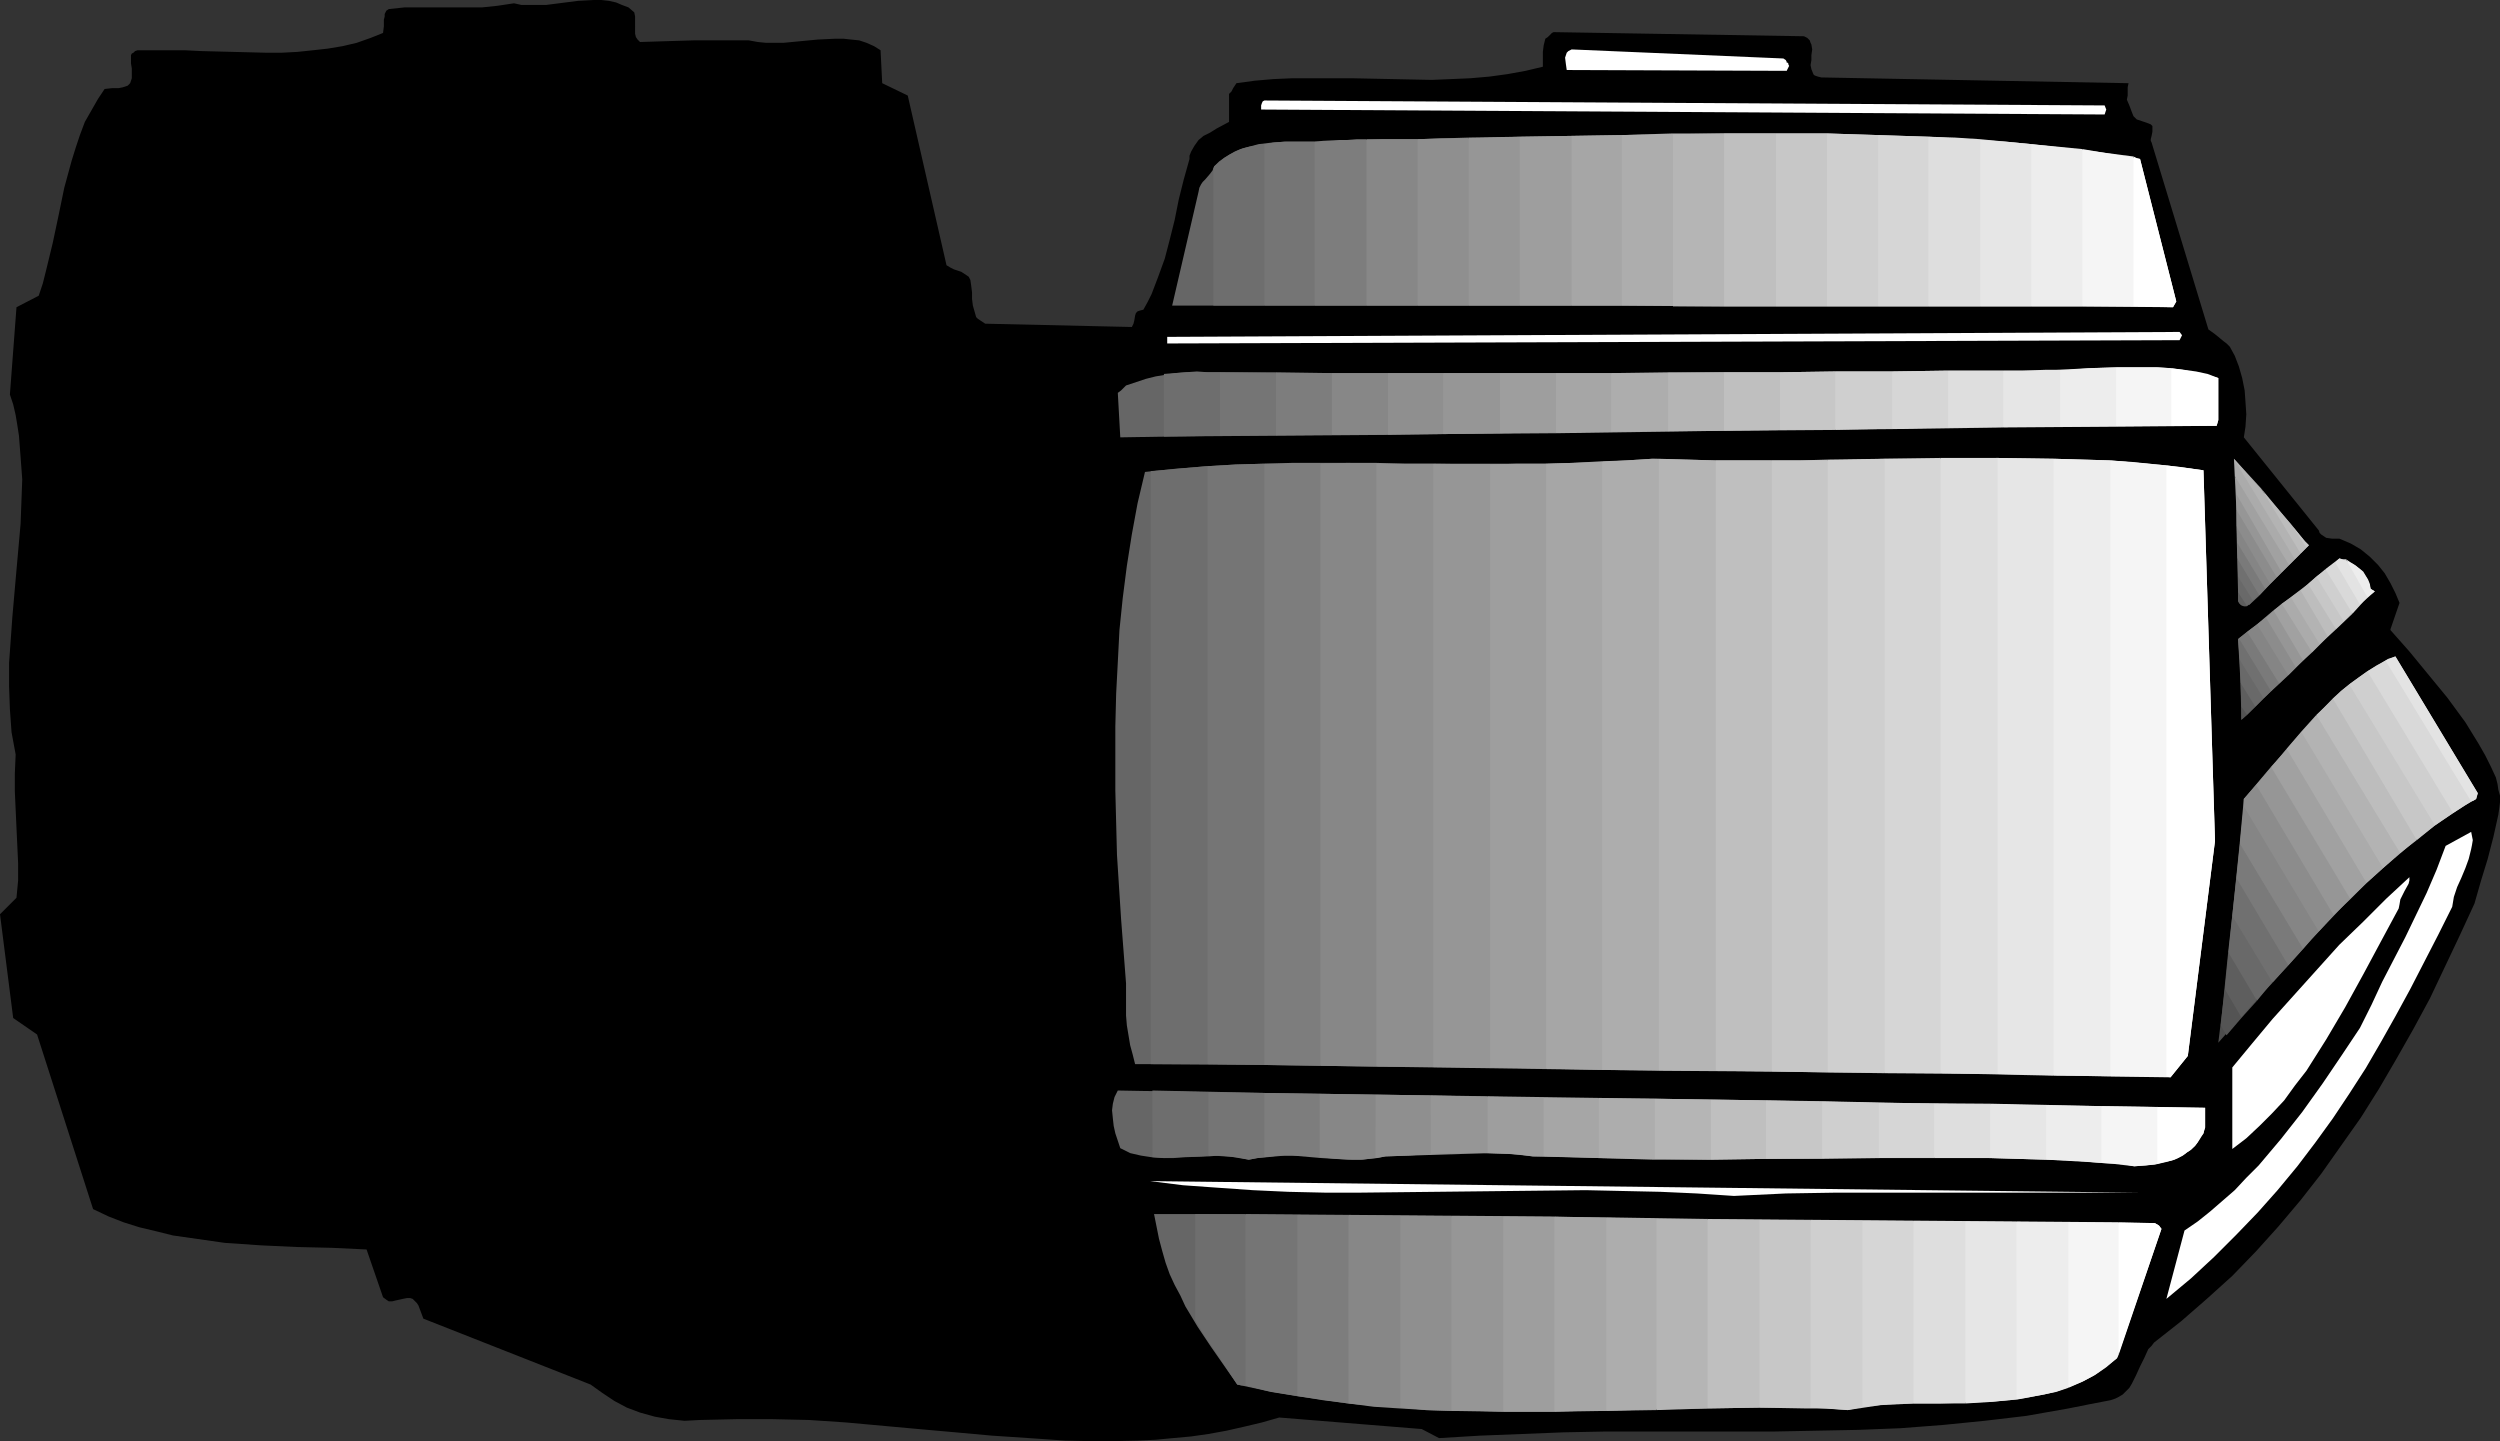 <?xml version="1.0" encoding="UTF-8" standalone="no"?>
<svg
   version="1.0"
   width="129.766mm"
   height="74.817mm"
   id="svg155"
   sodipodi:docname="Beer Kegs 2.wmf"
   xmlns:inkscape="http://www.inkscape.org/namespaces/inkscape"
   xmlns:sodipodi="http://sodipodi.sourceforge.net/DTD/sodipodi-0.dtd"
   xmlns="http://www.w3.org/2000/svg"
   xmlns:svg="http://www.w3.org/2000/svg">
  <rect width="100%" height="100%" fill="#333333" stroke="none"/>
  <sodipodi:namedview
     id="namedview155"
     pagecolor="#ffffff"
     bordercolor="#000000"
     borderopacity="0.25"
     inkscape:showpageshadow="2"
     inkscape:pageopacity="0.0"
     inkscape:pagecheckerboard="0"
     inkscape:deskcolor="#d1d1d1"
     inkscape:document-units="mm" />
  <defs
     id="defs1">
    <pattern
       id="WMFhbasepattern"
       patternUnits="userSpaceOnUse"
       width="6"
       height="6"
       x="0"
       y="0" />
  </defs>
  <path
     style="fill:#000000;fill-opacity:1;fill-rule:evenodd;stroke:none"
     d="m 490.132,159.807 0.162,-1.131 0.162,-1.293 v -1.293 l -0.323,-1.131 -0.162,-1.131 -0.323,-1.293 -0.97,-2.101 -1.131,-2.262 -1.293,-2.262 -1.293,-2.101 -1.293,-2.101 -3.555,-4.848 -3.717,-4.524 -3.717,-4.524 -3.717,-4.201 v -0.162 l 1.778,-5.171 -0.808,-1.939 -0.97,-1.939 -1.131,-1.939 -1.293,-1.616 -1.616,-1.616 -1.778,-1.454 -1.939,-1.131 -2.262,-0.97 h -1.454 l -1.131,-0.162 -0.485,-0.323 -0.485,-0.323 -0.323,-0.323 -0.162,-0.485 -14.706,-18.259 0.323,-2.101 0.162,-2.424 -0.162,-2.424 -0.162,-2.262 -0.485,-2.424 -0.646,-2.262 -0.808,-2.101 -0.97,-1.777 -0.646,-0.646 -0.646,-0.485 -0.97,-0.808 -0.808,-0.646 -1.131,-0.808 -11.15,-36.68 -0.162,-0.323 v -0.323 l 0.162,-0.646 0.162,-0.808 v -0.485 -0.646 l -0.162,-0.162 -0.162,-0.162 -0.808,-0.323 -0.97,-0.323 -0.97,-0.323 -0.323,-0.323 -0.323,-0.323 -0.323,-0.808 -0.485,-1.293 -0.485,-1.131 0.162,-0.808 v -1.616 l 0.162,-0.808 -60.277,-1.131 -0.646,-0.162 -0.485,-0.162 -0.323,-0.162 -0.162,-0.323 -0.323,-0.808 -0.162,-0.808 0.162,-0.97 v -0.97 l 0.162,-1.131 -0.162,-0.97 -0.162,-0.323 -0.162,-0.485 -0.485,-0.485 -0.646,-0.323 -49.126,-0.808 -0.323,0.162 -0.323,0.323 -0.485,0.485 -0.485,0.323 -0.323,1.293 -0.162,1.293 v 2.909 l -3.394,0.808 -3.555,0.646 -3.555,0.485 -3.717,0.323 -3.717,0.162 -3.878,0.162 -7.757,-0.162 -7.918,-0.162 h -7.757 -3.878 l -3.717,0.162 -3.717,0.323 -3.555,0.485 -0.646,0.97 -0.323,0.646 -0.485,0.485 v 5.494 l -2.424,1.293 -1.293,0.808 -1.293,0.646 -0.97,0.808 -0.808,1.131 -0.646,1.131 -0.323,0.808 v 0.646 l -1.131,4.04 -0.97,3.878 -0.808,4.04 -0.97,3.878 -0.97,3.716 -1.293,3.555 -1.293,3.393 -0.808,1.616 -0.808,1.454 -0.646,0.162 -0.485,0.162 -0.323,0.323 -0.162,0.485 -0.162,0.97 -0.162,0.646 -0.323,0.646 -28.765,-0.646 -0.485,-0.323 -0.485,-0.323 -0.485,-0.323 -0.323,-0.323 -0.323,-1.131 -0.323,-1.131 -0.162,-1.293 v -1.293 l -0.162,-1.293 -0.162,-1.131 -0.323,-0.646 -0.485,-0.323 -0.485,-0.323 -0.485,-0.323 -1.454,-0.485 -0.646,-0.323 -0.808,-0.485 L 178.083,18.744 173.073,16.32 l -0.323,-6.463 -1.293,-0.808 -1.454,-0.646 -1.454,-0.485 -1.616,-0.162 -1.454,-0.162 h -1.616 l -3.394,0.162 -3.394,0.323 -3.394,0.323 h -1.778 -1.616 l -1.616,-0.162 -1.778,-0.323 h -10.827 l -5.333,0.162 -5.171,0.162 -0.485,-0.485 -0.323,-0.485 -0.162,-0.646 V 3.232 l -0.162,-0.808 -1.131,-0.97 -1.293,-0.485 -1.131,-0.485 L 119.422,0.162 117.968,0 h -1.454 l -3.07,0.162 -6.302,0.808 h -3.232 -1.616 l -1.454,-0.323 -3.232,0.485 -3.07,0.323 H 91.465 88.234 82.254 79.346 l -3.07,0.323 -0.485,0.323 -0.323,0.646 v 0.485 l -0.162,0.646 V 5.171 l -0.162,1.293 -2.424,0.97 -2.747,0.97 -2.747,0.646 -2.909,0.485 -2.909,0.323 -3.07,0.323 -3.07,0.162 H 52.197 L 45.733,10.18 39.43,10.018 36.198,9.857 H 33.128 29.896 26.987 l -0.485,0.162 -0.323,0.323 -0.323,0.162 -0.162,0.323 v 0.646 0.97 l 0.162,0.97 v 0.97 0.97 l -0.162,0.485 -0.162,0.485 -0.485,0.485 -0.485,0.162 -0.485,0.162 -0.808,0.162 h -1.293 l -1.454,0.162 -1.293,1.939 -1.293,2.262 -1.293,2.262 -0.97,2.585 -0.808,2.424 -0.808,2.585 -1.454,5.332 -1.131,5.494 -1.131,5.332 -1.293,5.332 -0.646,2.585 -0.808,2.424 -4.363,2.262 -1.293,17.128 0.646,1.939 0.485,2.101 0.323,1.939 0.323,2.101 0.323,4.201 0.323,4.363 -0.162,4.363 -0.162,4.363 -0.808,9.049 -0.808,9.21 -0.323,4.524 -0.323,4.524 v 4.524 l 0.162,4.524 0.323,4.524 0.808,4.363 -0.162,3.716 v 3.555 l 0.323,7.11 0.323,6.948 v 3.393 L 3.232,176.127 0,179.358 l 2.586,20.36 4.686,3.232 10.989,34.256 3.07,1.454 2.909,1.131 3.07,0.97 3.394,0.808 3.232,0.808 3.394,0.485 3.394,0.485 3.394,0.485 7.11,0.485 6.949,0.323 6.949,0.162 6.787,0.323 3.232,9.372 0.646,0.485 0.485,0.323 h 0.646 l 0.646,-0.162 1.454,-0.323 0.808,-0.162 h 0.646 l 0.485,0.162 0.485,0.485 0.323,0.323 0.323,0.485 0.485,1.293 0.485,1.293 32.805,12.927 2.262,1.616 2.424,1.616 2.424,1.293 2.586,0.97 2.909,0.808 2.747,0.485 3.07,0.323 3.07,-0.162 7.11,-0.162 h 7.11 l 7.11,0.162 7.272,0.485 14.221,1.293 7.272,0.646 7.11,0.646 7.272,0.485 7.11,0.485 7.11,0.162 7.11,-0.162 3.555,-0.162 3.394,-0.323 3.555,-0.323 3.394,-0.485 3.555,-0.646 3.555,-0.808 3.394,-0.808 3.394,-0.97 27.957,2.262 3.394,1.777 8.08,-0.485 8.242,-0.323 8.08,-0.323 8.242,-0.162 h 16.483 16.645 l 8.242,-0.162 8.242,-0.162 8.242,-0.323 8.403,-0.646 8.08,-0.808 8.242,-0.97 8.242,-1.454 4.04,-0.808 4.202,-0.808 0.97,-0.323 0.646,-0.323 0.808,-0.485 0.646,-0.646 0.646,-0.646 0.485,-0.808 0.808,-1.616 0.808,-1.777 0.808,-1.616 0.808,-1.777 0.646,-0.646 0.485,-0.646 5.333,-4.201 5.01,-4.363 5.01,-4.524 4.686,-4.848 4.363,-4.848 4.363,-5.171 4.04,-5.171 3.878,-5.494 3.878,-5.494 3.555,-5.655 3.394,-5.817 3.394,-5.979 3.232,-5.979 2.909,-6.14 2.909,-6.14 2.909,-6.302 1.293,-4.524 1.293,-4.201 1.131,-4.363 z"
     id="path1" />
  <path
     style="fill:#ffffff;fill-opacity:1;fill-rule:evenodd;stroke:none"
     d="m 484.799,163.2 -5.01,2.747 -1.778,4.686 -1.939,4.524 -2.101,4.363 -2.101,4.363 -4.525,8.726 -2.101,4.524 -2.262,4.524 -3.555,5.332 -3.717,5.494 -4.04,5.655 -4.202,5.332 -4.363,5.171 -2.424,2.424 -2.262,2.424 -2.424,2.101 -2.424,2.101 -2.424,1.939 -2.586,1.777 -3.555,13.411 4.848,-4.04 4.525,-4.201 4.363,-4.363 4.202,-4.363 3.878,-4.363 3.878,-4.686 3.555,-4.686 3.394,-4.686 3.232,-4.848 3.232,-5.009 2.909,-5.009 2.909,-5.171 2.909,-5.332 2.747,-5.332 2.747,-5.332 2.747,-5.494 0.323,-1.939 0.646,-1.939 0.808,-1.777 0.808,-1.939 0.646,-1.777 0.485,-1.939 0.162,-0.808 0.162,-0.97 -0.162,-0.808 z"
     id="path2" />
  <path
     style="fill:#4d4d4d;fill-opacity:1;fill-rule:evenodd;stroke:none"
     d="m 436.481,194.063 -1.293,10.503 2.262,-2.585 2.262,-2.424 z"
     id="path3" />
  <path
     style="fill:#545454;fill-opacity:1;fill-rule:evenodd;stroke:none"
     d="m 435.673,201.172 1.454,-14.381 5.656,9.533 -3.07,3.393 -2.909,3.393 z"
     id="path4" />
  <path
     style="fill:#5e5e5e;fill-opacity:1;fill-rule:evenodd;stroke:none"
     d="m 436.481,194.063 1.454,-14.381 7.918,13.088 -3.07,3.232 -3.07,3.555 z"
     id="path5" />
  <path
     style="fill:#696969;fill-opacity:1;fill-rule:evenodd;stroke:none"
     d="m 437.128,186.791 1.616,-14.543 10.181,17.128 -3.232,3.393 -2.909,3.555 z"
     id="path6" />
  <path
     style="fill:#707070;fill-opacity:1;fill-rule:evenodd;stroke:none"
     d="m 437.936,179.682 1.454,-14.219 12.443,20.683 -3.07,3.393 -2.909,3.232 z"
     id="path7" />
  <path
     style="fill:#7a7a7a;fill-opacity:1;fill-rule:evenodd;stroke:none"
     d="m 438.743,172.249 1.454,-14.058 14.706,24.561 -1.616,1.616 -1.454,1.777 -2.909,3.232 z"
     id="path8" />
  <path
     style="fill:#858585;fill-opacity:1;fill-rule:evenodd;stroke:none"
     d="m 442.622,153.99 -1.131,1.293 -1.293,1.454 -0.808,8.726 12.443,20.683 2.909,-3.232 3.07,-3.393 z"
     id="path9" />
  <path
     style="fill:#8c8c8c;fill-opacity:1;fill-rule:evenodd;stroke:none"
     d="m 445.531,150.435 -2.586,3.07 -2.747,3.232 v 1.454 l 14.706,24.561 3.07,-3.232 3.07,-3.232 z"
     id="path10" />
  <path
     style="fill:#969696;fill-opacity:1;fill-rule:evenodd;stroke:none"
     d="m 442.622,153.99 2.909,-3.393 3.07,-3.716 15.675,26.338 -3.232,3.232 -3.232,3.07 z"
     id="path11" />
  <path
     style="fill:#a1a1a1;fill-opacity:1;fill-rule:evenodd;stroke:none"
     d="m 445.531,150.435 2.909,-3.232 3.07,-3.555 15.998,26.661 -3.232,2.909 -3.232,3.07 z"
     id="path12" />
  <path
     style="fill:#ababab;fill-opacity:1;fill-rule:evenodd;stroke:none"
     d="m 448.601,146.88 2.909,-3.393 2.909,-3.232 16.483,27.146 -3.394,2.909 -3.232,2.909 z"
     id="path13" />
  <path
     style="fill:#b3b3b3;fill-opacity:1;fill-rule:evenodd;stroke:none"
     d="m 451.51,143.648 2.909,-3.232 3.232,-3.393 16.483,27.792 -3.394,2.585 -3.232,2.909 z"
     id="path14" />
  <path
     style="fill:#bdbdbd;fill-opacity:1;fill-rule:evenodd;stroke:none"
     d="m 454.419,140.255 3.394,-3.232 1.454,-1.454 1.616,-1.293 16.806,27.631 -3.555,2.747 -3.232,2.747 z"
     id="path15" />
  <path
     style="fill:#c7c7c7;fill-opacity:1;fill-rule:evenodd;stroke:none"
     d="m 457.651,137.023 1.616,-1.454 1.778,-1.454 1.778,-1.293 1.616,-1.131 16.806,27.792 -3.717,2.585 -3.394,2.747 z"
     id="path16" />
  <path
     style="fill:#cfcfcf;fill-opacity:1;fill-rule:evenodd;stroke:none"
     d="m 460.883,134.276 1.778,-1.293 1.778,-1.293 1.778,-1.131 1.778,-0.97 16.806,27.631 -3.717,2.424 -3.394,2.262 z"
     id="path17" />
  <path
     style="fill:#d9d9d9;fill-opacity:1;fill-rule:evenodd;stroke:none"
     d="m 486.092,155.606 -16.16,-26.823 -1.454,0.485 -1.293,0.808 -2.747,1.616 16.806,27.792 2.262,-1.454 1.131,-0.646 1.131,-0.646 z"
     id="path18" />
  <path
     style="fill:#e3e3e3;fill-opacity:1;fill-rule:evenodd;stroke:none"
     d="m 486.092,155.606 -16.16,-26.823 -0.808,0.323 -1.131,0.485 16.806,27.631 0.485,-0.162 0.485,-0.323 z"
     id="path19" />
  <path
     style="fill:#ffffff;fill-opacity:1;fill-rule:evenodd;stroke:none"
     d="m 472.679,172.087 -4.525,4.201 -4.525,4.524 -4.686,4.524 -4.363,4.848 -4.363,4.848 -4.363,4.848 -4.04,4.848 -3.878,4.686 v 15.997 l 2.747,-2.101 2.586,-2.424 2.424,-2.424 2.424,-2.585 2.101,-2.909 2.262,-2.909 1.939,-3.07 1.939,-3.07 3.717,-6.302 3.555,-6.463 3.555,-6.625 3.394,-6.302 0.162,-0.808 0.162,-0.97 0.808,-1.616 0.808,-1.454 0.162,-0.646 z"
     id="path20" />
  <path
     style="fill:#4d4d4d;fill-opacity:1;fill-rule:evenodd;stroke:none"
     d="m 439.713,138.639 v 2.585 l 1.131,-0.97 z"
     id="path21" />
  <path
     style="fill:#545454;fill-opacity:1;fill-rule:evenodd;stroke:none"
     d="m 439.551,133.953 0.162,7.271 2.747,-2.585 z"
     id="path22" />
  <path
     style="fill:#5e5e5e;fill-opacity:1;fill-rule:evenodd;stroke:none"
     d="m 439.713,138.639 -0.323,-9.21 4.686,7.594 -3.232,3.232 z"
     id="path23" />
  <path
     style="fill:#696969;fill-opacity:1;fill-rule:evenodd;stroke:none"
     d="m 439.228,125.228 -0.162,0.162 0.485,8.564 2.909,4.686 3.07,-3.07 z"
     id="path24" />
  <path
     style="fill:#707070;fill-opacity:1;fill-rule:evenodd;stroke:none"
     d="m 440.844,123.935 -1.778,1.454 0.323,4.04 4.686,7.594 3.07,-2.909 z"
     id="path25" />
  <path
     style="fill:#7a7a7a;fill-opacity:1;fill-rule:evenodd;stroke:none"
     d="m 439.228,125.228 3.555,-2.747 6.141,10.018 -3.394,3.07 z"
     id="path26" />
  <path
     style="fill:#858585;fill-opacity:1;fill-rule:evenodd;stroke:none"
     d="m 440.844,123.935 3.717,-2.747 5.818,9.695 -3.232,3.232 z"
     id="path27" />
  <path
     style="fill:#8c8c8c;fill-opacity:1;fill-rule:evenodd;stroke:none"
     d="m 442.784,122.481 3.232,-2.747 5.818,9.857 -2.909,2.909 z"
     id="path28" />
  <path
     style="fill:#969696;fill-opacity:1;fill-rule:evenodd;stroke:none"
     d="m 444.561,121.188 3.07,-2.747 5.979,9.533 -3.232,2.909 z"
     id="path29" />
  <path
     style="fill:#a1a1a1;fill-opacity:1;fill-rule:evenodd;stroke:none"
     d="m 446.015,119.734 3.394,-2.585 5.656,9.21 -3.232,3.232 z"
     id="path30" />
  <path
     style="fill:#ababab;fill-opacity:1;fill-rule:evenodd;stroke:none"
     d="m 447.631,118.441 3.717,-2.585 5.333,9.049 -3.07,3.07 z"
     id="path31" />
  <path
     style="fill:#b3b3b3;fill-opacity:1;fill-rule:evenodd;stroke:none"
     d="m 449.409,117.149 3.394,-2.585 5.494,8.887 -3.232,2.909 z"
     id="path32" />
  <path
     style="fill:#bdbdbd;fill-opacity:1;fill-rule:evenodd;stroke:none"
     d="m 451.348,115.856 3.07,-2.747 5.333,8.726 -3.07,3.07 z"
     id="path33" />
  <path
     style="fill:#c7c7c7;fill-opacity:1;fill-rule:evenodd;stroke:none"
     d="m 452.803,114.563 3.394,-2.909 5.333,8.726 -3.232,3.07 z"
     id="path34" />
  <path
     style="fill:#cfcfcf;fill-opacity:1;fill-rule:evenodd;stroke:none"
     d="m 454.419,113.109 3.717,-2.747 4.848,8.241 -3.232,3.232 z"
     id="path35" />
  <path
     style="fill:#d9d9d9;fill-opacity:1;fill-rule:evenodd;stroke:none"
     d="m 460.236,109.716 h -0.646 l -0.646,-0.162 -2.747,2.101 5.333,8.726 2.909,-3.232 z"
     id="path36" />
  <path
     style="fill:#e3e3e3;fill-opacity:1;fill-rule:evenodd;stroke:none"
     d="m 465.084,115.533 -0.323,-0.97 -0.323,-0.97 -0.646,-0.97 -0.646,-0.808 -0.808,-0.646 -0.97,-0.646 -1.131,-0.485 -1.293,-0.485 -0.808,0.808 4.848,8.241 2.909,-2.585 z"
     id="path37" />
  <path
     style="fill:#ededed;fill-opacity:1;fill-rule:evenodd;stroke:none"
     d="m 460.236,109.716 0.97,0.646 0.808,0.485 0.808,0.646 0.808,0.646 0.485,0.808 0.485,0.808 0.323,0.808 0.162,0.97 0.808,0.485 -1.454,1.131 z"
     id="path38" />
  <path
     style="fill:#545454;fill-opacity:1;fill-rule:evenodd;stroke:none"
     d="m 439.067,116.179 v 0.97 0.646 l 0.323,0.646 0.162,0.162 0.323,0.162 0.323,0.162 h 0.646 z"
     id="path39" />
  <path
     style="fill:#5e5e5e;fill-opacity:1;fill-rule:evenodd;stroke:none"
     d="m 439.067,113.109 v 4.04 0.808 l 0.162,0.323 0.323,0.323 0.162,0.162 0.485,0.162 h 0.485 l 0.646,-0.323 0.646,-0.808 z"
     id="path40" />
  <path
     style="fill:#696969;fill-opacity:1;fill-rule:evenodd;stroke:none"
     d="m 439.067,116.179 -0.162,-6.625 4.363,7.271 -1.939,1.777 h -0.323 l -0.162,0.323 z"
     id="path41" />
  <path
     style="fill:#707070;fill-opacity:1;fill-rule:evenodd;stroke:none"
     d="m 439.067,113.109 -0.162,-6.625 5.494,9.049 -2.424,2.262 z"
     id="path42" />
  <path
     style="fill:#7a7a7a;fill-opacity:1;fill-rule:evenodd;stroke:none"
     d="m 438.905,109.554 -0.162,-6.302 6.626,11.311 -2.101,2.262 z"
     id="path43" />
  <path
     style="fill:#858585;fill-opacity:1;fill-rule:evenodd;stroke:none"
     d="m 438.905,106.484 -0.162,-6.463 7.918,13.25 -2.262,2.262 z"
     id="path44" />
  <path
     style="fill:#8c8c8c;fill-opacity:1;fill-rule:evenodd;stroke:none"
     d="m 438.743,103.252 v -6.302 l 8.888,15.35 -2.262,2.262 z"
     id="path45" />
  <path
     style="fill:#969696;fill-opacity:1;fill-rule:evenodd;stroke:none"
     d="m 438.743,100.021 -0.323,-6.625 10.666,17.451 -2.424,2.424 z"
     id="path46" />
  <path
     style="fill:#a1a1a1;fill-opacity:1;fill-rule:evenodd;stroke:none"
     d="m 438.743,96.95 -0.323,-6.625 11.797,19.39 -2.586,2.585 z"
     id="path47" />
  <path
     style="fill:#ababab;fill-opacity:1;fill-rule:evenodd;stroke:none"
     d="m 443.591,95.819 -5.333,-5.817 0.162,3.393 10.666,17.451 2.262,-2.262 z"
     id="path48" />
  <path
     style="fill:#b3b3b3;fill-opacity:1;fill-rule:evenodd;stroke:none"
     d="m 449.409,102.768 -11.15,-12.765 0.162,0.323 11.797,19.39 2.262,-2.262 z"
     id="path49" />
  <path
     style="fill:#bdbdbd;fill-opacity:1;fill-rule:evenodd;stroke:none"
     d="m 443.591,95.819 8.565,10.341 0.808,0.808 -1.616,1.616 z"
     id="path50" />
  <path
     style="fill:#c7c7c7;fill-opacity:1;fill-rule:evenodd;stroke:none"
     d="m 449.409,102.768 2.747,3.393 0.808,0.808 -0.485,0.485 z"
     id="path51" />
  <path
     style="fill:#666666;fill-opacity:1;fill-rule:evenodd;stroke:none"
     d="m 239.329,73.036 h -2.262 -2.262 -2.101 l -2.101,0.162 -1.939,0.323 -1.939,0.323 -1.939,0.485 -3.878,1.293 -0.646,0.646 -0.323,0.323 -0.646,0.485 0.485,8.726 19.554,-0.323 z"
     id="path52" />
  <path
     style="fill:#6e6e6e;fill-opacity:1;fill-rule:evenodd;stroke:none"
     d="m 250.318,73.036 h -13.251 l -2.262,-0.162 -2.262,0.162 -2.101,0.162 -2.101,0.162 v 12.28 l 21.978,-0.162 z"
     id="path53" />
  <path
     style="fill:#757575;fill-opacity:1;fill-rule:evenodd;stroke:none"
     d="m 239.329,73.036 10.989,0.162 h 10.989 v 12.119 l -21.978,0.162 z"
     id="path54" />
  <path
     style="fill:#7d7d7d;fill-opacity:1;fill-rule:evenodd;stroke:none"
     d="m 250.318,73.036 10.989,0.162 h 10.989 v 12.119 l -21.978,0.162 z"
     id="path55" />
  <path
     style="fill:#878787;fill-opacity:1;fill-rule:evenodd;stroke:none"
     d="m 261.307,73.198 h 21.816 v 11.957 l -21.816,0.162 z"
     id="path56" />
  <path
     style="fill:#8f8f8f;fill-opacity:1;fill-rule:evenodd;stroke:none"
     d="m 272.296,73.198 h 21.978 v 11.796 l -21.978,0.323 z"
     id="path57" />
  <path
     style="fill:#969696;fill-opacity:1;fill-rule:evenodd;stroke:none"
     d="m 283.123,73.198 h 22.139 v 11.796 l -22.139,0.162 z"
     id="path58" />
  <path
     style="fill:#9e9e9e;fill-opacity:1;fill-rule:evenodd;stroke:none"
     d="m 294.273,73.198 h 21.816 v 11.472 l -21.816,0.323 z"
     id="path59" />
  <path
     style="fill:#a6a6a6;fill-opacity:1;fill-rule:evenodd;stroke:none"
     d="m 305.262,73.198 h 10.827 l 11.15,-0.162 v 11.634 l -21.978,0.323 z"
     id="path60" />
  <path
     style="fill:#adadad;fill-opacity:1;fill-rule:evenodd;stroke:none"
     d="m 316.089,73.198 h 5.494 5.494 l 11.15,-0.162 v 11.472 l -22.139,0.162 z"
     id="path61" />
  <path
     style="fill:#b5b5b5;fill-opacity:1;fill-rule:evenodd;stroke:none"
     d="m 327.24,73.036 h 21.978 v 11.311 l -21.978,0.323 z"
     id="path62" />
  <path
     style="fill:#bfbfbf;fill-opacity:1;fill-rule:evenodd;stroke:none"
     d="m 338.228,73.036 h 5.333 5.494 l 10.989,-0.162 v 11.472 l -21.816,0.162 z"
     id="path63" />
  <path
     style="fill:#c7c7c7;fill-opacity:1;fill-rule:evenodd;stroke:none"
     d="m 349.217,73.036 10.827,-0.162 h 11.15 v 11.311 l -21.978,0.162 z"
     id="path64" />
  <path
     style="fill:#cfcfcf;fill-opacity:1;fill-rule:evenodd;stroke:none"
     d="m 360.044,72.874 h 5.494 5.494 l 11.15,-0.162 v 11.149 l -22.139,0.485 z"
     id="path65" />
  <path
     style="fill:#d6d6d6;fill-opacity:1;fill-rule:evenodd;stroke:none"
     d="m 371.195,72.874 10.827,-0.162 h 10.989 v 11.149 l -21.816,0.323 z"
     id="path66" />
  <path
     style="fill:#dedede;fill-opacity:1;fill-rule:evenodd;stroke:none"
     d="m 404.161,72.551 -3.717,0.162 h -3.555 -14.706 v 11.149 l 21.978,-0.162 z"
     id="path67" />
  <path
     style="fill:#e6e6e6;fill-opacity:1;fill-rule:evenodd;stroke:none"
     d="m 415.15,72.067 -4.686,0.162 -4.686,0.323 h -4.525 l -4.363,0.162 h -3.878 v 11.149 l 22.139,-0.162 z"
     id="path68" />
  <path
     style="fill:#ededed;fill-opacity:1;fill-rule:evenodd;stroke:none"
     d="m 404.161,72.551 5.494,-0.323 5.494,-0.162 h 5.494 2.747 l 2.586,0.162 V 83.539 l -21.816,0.162 z"
     id="path69" />
  <path
     style="fill:#f5f5f5;fill-opacity:1;fill-rule:evenodd;stroke:none"
     d="m 435.188,82.408 v -8.241 l -2.262,-0.646 -2.262,-0.485 -2.424,-0.485 -2.586,-0.323 -2.586,-0.162 h -2.586 -5.333 v 11.634 l 19.715,-0.162 z"
     id="path70" />
  <path
     style="fill:#ffffff;fill-opacity:1;fill-rule:evenodd;stroke:none"
     d="m 435.188,82.408 v -8.241 l -2.101,-0.808 -2.262,-0.485 -2.424,-0.323 -2.424,-0.323 V 83.539 h 8.888 z"
     id="path71" />
  <path
     style="fill:#666666;fill-opacity:1;fill-rule:evenodd;stroke:none"
     d="m 236.905,91.457 -6.141,0.485 -3.07,0.323 -3.07,0.323 -1.454,6.14 -1.131,6.14 -0.97,6.14 -0.808,6.302 -0.646,6.302 -0.323,6.302 -0.323,6.14 -0.162,6.463 v 6.302 6.302 l 0.323,12.604 0.808,12.604 0.97,12.604 v 4.201 2.101 l 0.162,1.939 0.323,1.939 0.323,1.939 0.485,1.777 0.485,1.939 h 14.221 z"
     id="path72" />
  <path
     style="fill:#6e6e6e;fill-opacity:1;fill-rule:evenodd;stroke:none"
     d="m 225.755,92.426 10.989,-0.97 5.656,-0.323 5.656,-0.162 V 208.928 l -22.301,-0.162 z"
     id="path73" />
  <path
     style="fill:#757575;fill-opacity:1;fill-rule:evenodd;stroke:none"
     d="m 236.905,91.457 5.494,-0.323 5.494,-0.162 h 11.15 V 209.09 l -22.139,-0.323 z"
     id="path74" />
  <path
     style="fill:#7d7d7d;fill-opacity:1;fill-rule:evenodd;stroke:none"
     d="m 248.056,90.972 5.333,-0.162 h 10.989 l 5.656,0.162 V 209.251 l -21.978,-0.323 z"
     id="path75" />
  <path
     style="fill:#878787;fill-opacity:1;fill-rule:evenodd;stroke:none"
     d="m 259.045,90.972 5.494,-0.162 h 5.494 l 5.494,0.162 h 5.656 V 209.413 l -22.139,-0.323 z"
     id="path76" />
  <path
     style="fill:#8f8f8f;fill-opacity:1;fill-rule:evenodd;stroke:none"
     d="m 270.033,90.972 h 10.989 l 11.312,0.162 V 209.413 l -22.301,-0.162 z"
     id="path77" />
  <path
     style="fill:#969696;fill-opacity:1;fill-rule:evenodd;stroke:none"
     d="m 281.184,90.972 h 10.989 11.15 V 209.736 l -22.139,-0.323 z"
     id="path78" />
  <path
     style="fill:#9e9e9e;fill-opacity:1;fill-rule:evenodd;stroke:none"
     d="m 292.334,91.133 5.333,-0.162 h 5.494 l 5.494,-0.162 5.656,-0.323 V 209.898 l -21.978,-0.485 z"
     id="path79" />
  <path
     style="fill:#a6a6a6;fill-opacity:1;fill-rule:evenodd;stroke:none"
     d="m 325.462,90.002 h -1.293 l -5.171,0.323 -5.333,0.323 -5.171,0.162 -5.171,0.162 V 209.736 l 22.139,0.323 z"
     id="path80" />
  <path
     style="fill:#adadad;fill-opacity:1;fill-rule:evenodd;stroke:none"
     d="m 336.612,90.326 -6.302,-0.162 -6.141,-0.162 -5.01,0.323 -4.848,0.162 V 209.898 l 22.301,0.162 z"
     id="path81" />
  <path
     style="fill:#b5b5b5;fill-opacity:1;fill-rule:evenodd;stroke:none"
     d="m 325.462,90.002 5.494,0.162 5.494,0.162 h 11.15 V 210.221 l -22.139,-0.162 z"
     id="path82" />
  <path
     style="fill:#bfbfbf;fill-opacity:1;fill-rule:evenodd;stroke:none"
     d="m 336.612,90.326 h 10.827 5.494 l 5.656,-0.162 V 210.383 l -21.978,-0.323 z"
     id="path83" />
  <path
     style="fill:#c7c7c7;fill-opacity:1;fill-rule:evenodd;stroke:none"
     d="m 347.601,90.326 h 5.494 5.494 l 11.15,-0.323 V 210.544 l -22.139,-0.323 z"
     id="path84" />
  <path
     style="fill:#cfcfcf;fill-opacity:1;fill-rule:evenodd;stroke:none"
     d="m 358.59,90.164 10.989,-0.162 11.15,-0.162 V 210.544 l -22.139,-0.162 z"
     id="path85" />
  <path
     style="fill:#d6d6d6;fill-opacity:1;fill-rule:evenodd;stroke:none"
     d="m 369.74,90.002 h 10.989 l 11.15,-0.162 V 210.706 l -22.139,-0.162 z"
     id="path86" />
  <path
     style="fill:#dedede;fill-opacity:1;fill-rule:evenodd;stroke:none"
     d="m 380.729,89.841 h 11.15 l 10.989,0.162 V 211.029 l -22.139,-0.485 z"
     id="path87" />
  <path
     style="fill:#e6e6e6;fill-opacity:1;fill-rule:evenodd;stroke:none"
     d="m 391.88,89.841 11.15,0.162 10.989,0.323 V 211.19 l -22.139,-0.485 z"
     id="path88" />
  <path
     style="fill:#ededed;fill-opacity:1;fill-rule:evenodd;stroke:none"
     d="m 402.868,90.002 5.656,0.162 5.494,0.162 5.494,0.485 5.494,0.485 V 211.19 l -22.139,-0.162 z"
     id="path89" />
  <path
     style="fill:#f5f5f5;fill-opacity:1;fill-rule:evenodd;stroke:none"
     d="m 434.542,164.977 -2.262,-72.713 -4.525,-0.646 -4.525,-0.485 -4.686,-0.485 -4.525,-0.323 V 211.19 l 11.797,0.162 3.394,-4.201 z"
     id="path90" />
  <path
     style="fill:#ffffff;fill-opacity:1;fill-rule:evenodd;stroke:none"
     d="m 434.542,164.977 -2.262,-72.713 -3.555,-0.485 -3.717,-0.485 V 211.19 l 0.808,0.162 3.394,-4.201 z"
     id="path91" />
  <path
     style="fill:#666666;fill-opacity:1;fill-rule:evenodd;stroke:none"
     d="m 237.067,214.261 -17.776,-0.323 -0.323,0.646 -0.323,0.646 -0.323,1.293 -0.162,1.293 0.162,1.616 0.162,1.454 0.323,1.454 0.97,2.909 0.97,0.485 0.97,0.485 2.101,0.485 2.101,0.323 2.262,0.162 h 2.101 l 2.262,-0.162 4.525,-0.162 z"
     id="path92" />
  <path
     style="fill:#6e6e6e;fill-opacity:1;fill-rule:evenodd;stroke:none"
     d="m 226.078,213.937 21.978,0.485 v 12.604 l -1.454,0.162 -1.616,0.323 -2.262,-0.485 -2.424,-0.162 -2.424,-0.162 -2.262,0.162 -4.848,0.162 -2.262,0.162 -2.424,-0.162 z"
     id="path93" />
  <path
     style="fill:#757575;fill-opacity:1;fill-rule:evenodd;stroke:none"
     d="m 237.067,214.261 21.816,0.323 v 12.442 l -3.394,-0.323 h -3.394 l -3.555,0.323 -1.778,0.162 -1.778,0.323 -1.939,-0.323 -1.939,-0.323 -1.939,-0.162 -2.101,0.162 z"
     id="path94" />
  <path
     style="fill:#7d7d7d;fill-opacity:1;fill-rule:evenodd;stroke:none"
     d="m 248.056,214.422 21.816,0.323 v 12.442 l -2.586,0.323 h -2.747 l -2.747,-0.162 -2.586,-0.162 -5.656,-0.485 h -2.747 l -2.747,0.323 z"
     id="path95" />
  <path
     style="fill:#878787;fill-opacity:1;fill-rule:evenodd;stroke:none"
     d="m 258.883,214.584 21.816,0.323 v 11.472 l -4.363,0.323 -4.525,0.162 -1.616,0.323 -1.616,0.162 -1.616,0.162 h -1.616 l -3.232,-0.162 -1.616,-0.162 -1.616,-0.162 z"
     id="path96" />
  <path
     style="fill:#8f8f8f;fill-opacity:1;fill-rule:evenodd;stroke:none"
     d="m 269.872,214.745 21.978,0.323 v 11.149 l -4.848,0.162 -10.181,0.323 -5.01,0.162 -0.97,0.162 -0.97,0.162 z"
     id="path97" />
  <path
     style="fill:#969696;fill-opacity:1;fill-rule:evenodd;stroke:none"
     d="m 280.699,214.907 22.139,0.485 v 11.472 h -2.101 l -2.424,-0.323 -2.424,-0.162 -5.01,-0.162 h -5.01 l -5.171,0.162 z"
     id="path98" />
  <path
     style="fill:#9e9e9e;fill-opacity:1;fill-rule:evenodd;stroke:none"
     d="m 291.849,215.069 21.816,0.323 v 11.796 l -6.464,-0.162 -6.464,-0.162 -4.363,-0.485 -4.525,-0.162 z"
     id="path99" />
  <path
     style="fill:#a6a6a6;fill-opacity:1;fill-rule:evenodd;stroke:none"
     d="m 302.838,215.392 21.816,0.162 v 11.796 l -10.989,-0.162 -10.827,-0.323 z"
     id="path100" />
  <path
     style="fill:#adadad;fill-opacity:1;fill-rule:evenodd;stroke:none"
     d="m 313.665,215.392 21.978,0.323 v 11.796 h -11.15 l -10.827,-0.323 z"
     id="path101" />
  <path
     style="fill:#b5b5b5;fill-opacity:1;fill-rule:evenodd;stroke:none"
     d="m 324.654,215.553 21.816,0.323 v 11.472 l -10.989,0.162 -10.827,-0.162 z"
     id="path102" />
  <path
     style="fill:#bfbfbf;fill-opacity:1;fill-rule:evenodd;stroke:none"
     d="m 335.643,215.715 21.816,0.323 v 11.149 l -10.989,0.162 -10.827,0.162 z"
     id="path103" />
  <path
     style="fill:#c7c7c7;fill-opacity:1;fill-rule:evenodd;stroke:none"
     d="m 346.47,215.876 22.139,0.485 v 10.826 l -11.15,0.162 h -10.989 z"
     id="path104" />
  <path
     style="fill:#cfcfcf;fill-opacity:1;fill-rule:evenodd;stroke:none"
     d="m 357.459,216.038 21.978,0.485 v 10.665 H 357.459 Z"
     id="path105" />
  <path
     style="fill:#d6d6d6;fill-opacity:1;fill-rule:evenodd;stroke:none"
     d="m 368.609,216.361 21.816,0.162 v 10.665 l -10.989,-0.162 h -5.494 l -5.333,0.162 z"
     id="path106" />
  <path
     style="fill:#dedede;fill-opacity:1;fill-rule:evenodd;stroke:none"
     d="m 379.436,216.523 21.978,0.323 v 10.665 l -5.494,-0.162 -5.494,-0.162 h -10.989 z"
     id="path107" />
  <path
     style="fill:#e6e6e6;fill-opacity:1;fill-rule:evenodd;stroke:none"
     d="m 390.425,216.523 21.816,0.485 v 11.149 l -5.494,-0.485 -5.494,-0.162 -5.494,-0.162 -5.333,-0.162 z"
     id="path108" />
  <path
     style="fill:#ededed;fill-opacity:1;fill-rule:evenodd;stroke:none"
     d="m 401.414,216.846 21.816,0.323 v 11.149 l -2.262,0.323 -2.262,0.162 -4.202,-0.485 -4.363,-0.323 -8.726,-0.485 z"
     id="path109" />
  <path
     style="fill:#f5f5f5;fill-opacity:1;fill-rule:evenodd;stroke:none"
     d="m 432.603,220.724 v -3.393 l -20.362,-0.323 v 11.149 l 3.232,0.162 1.616,0.162 1.616,0.323 2.101,-0.162 1.939,-0.162 2.101,-0.485 1.778,-0.485 1.616,-0.808 0.808,-0.646 0.808,-0.485 0.646,-0.646 0.646,-0.808 0.485,-0.97 0.646,-0.808 0.162,-0.646 0.162,-0.485 v -0.323 z"
     id="path110" />
  <path
     style="fill:#ffffff;fill-opacity:1;fill-rule:evenodd;stroke:none"
     d="m 432.603,220.724 v -3.393 l -9.373,-0.162 v 11.149 l 1.293,-0.323 1.454,-0.323 1.293,-0.485 1.131,-0.646 1.131,-0.808 1.131,-0.97 0.808,-1.131 0.808,-1.293 0.162,-0.646 0.162,-0.485 v -0.323 z"
     id="path111" />
  <path
     style="fill:#ffffff;fill-opacity:1;fill-rule:evenodd;stroke:none"
     d="m 428.078,65.765 -0.485,-0.646 -198.606,0.97 v 1.293 l 198.606,-0.646 z"
     id="path112" />
  <path
     style="fill:#666666;fill-opacity:1;fill-rule:evenodd;stroke:none"
     d="m 248.056,28.277 -2.909,0.485 -1.293,0.323 -1.131,0.485 -1.293,0.646 -1.131,0.646 -1.131,0.808 -0.97,0.97 -0.323,0.808 -0.485,0.646 -0.97,1.131 -0.485,0.485 -0.323,0.485 -0.323,0.646 -0.162,0.808 -5.171,22.299 h 18.099 z"
     id="path113" />
  <path
     style="fill:#6e6e6e;fill-opacity:1;fill-rule:evenodd;stroke:none"
     d="m 257.913,27.792 h -5.656 l -2.586,0.162 -2.747,0.323 -2.424,0.646 -1.131,0.323 -1.131,0.485 -1.131,0.646 -0.97,0.646 -0.97,0.808 -0.97,0.808 -0.162,0.485 v 0.323 26.5 h 19.877 z"
     id="path114" />
  <path
     style="fill:#757575;fill-opacity:1;fill-rule:evenodd;stroke:none"
     d="m 268.094,27.308 h -1.939 l -1.939,0.162 -1.939,0.162 -2.101,0.162 h -4.04 -4.202 l -1.939,0.162 -1.939,0.323 v 31.67 h 20.038 z"
     id="path115" />
  <path
     style="fill:#7d7d7d;fill-opacity:1;fill-rule:evenodd;stroke:none"
     d="m 278.113,27.308 h -6.949 l -3.394,0.162 h -3.555 -1.454 l -3.232,0.162 -1.616,0.162 v 32.155 h 20.2 z"
     id="path116" />
  <path
     style="fill:#878787;fill-opacity:1;fill-rule:evenodd;stroke:none"
     d="m 268.094,27.308 h 9.858 l 10.181,-0.323 V 59.948 H 268.094 Z"
     id="path117" />
  <path
     style="fill:#8f8f8f;fill-opacity:1;fill-rule:evenodd;stroke:none"
     d="m 278.113,27.308 4.848,-0.162 h 5.01 l 10.181,-0.323 v 33.125 h -20.038 z"
     id="path118" />
  <path
     style="fill:#969696;fill-opacity:1;fill-rule:evenodd;stroke:none"
     d="m 288.132,26.985 10.019,-0.162 10.181,-0.162 v 33.286 h -20.2 z"
     id="path119" />
  <path
     style="fill:#9e9e9e;fill-opacity:1;fill-rule:evenodd;stroke:none"
     d="m 298.152,26.823 10.019,-0.162 10.019,-0.162 v 33.448 h -20.038 z"
     id="path120" />
  <path
     style="fill:#a6a6a6;fill-opacity:1;fill-rule:evenodd;stroke:none"
     d="m 308.332,26.661 9.858,-0.162 10.019,-0.162 v 33.61 h -19.877 z"
     id="path121" />
  <path
     style="fill:#adadad;fill-opacity:1;fill-rule:evenodd;stroke:none"
     d="m 318.19,26.5 10.019,-0.323 h 10.019 v 33.933 l -20.038,-0.162 z"
     id="path122" />
  <path
     style="fill:#b5b5b5;fill-opacity:1;fill-rule:evenodd;stroke:none"
     d="m 328.209,26.338 10.019,-0.162 h 10.181 v 33.933 h -20.2 z"
     id="path123" />
  <path
     style="fill:#bfbfbf;fill-opacity:1;fill-rule:evenodd;stroke:none"
     d="m 338.228,26.177 h 20.2 v 33.933 h -20.2 z"
     id="path124" />
  <path
     style="fill:#c7c7c7;fill-opacity:1;fill-rule:evenodd;stroke:none"
     d="m 348.409,26.177 h 9.858 l 5.01,0.162 5.171,0.162 v 33.61 h -20.038 z"
     id="path125" />
  <path
     style="fill:#cfcfcf;fill-opacity:1;fill-rule:evenodd;stroke:none"
     d="m 358.428,26.177 9.858,0.323 10.019,0.323 v 33.286 h -19.877 z"
     id="path126" />
  <path
     style="fill:#d6d6d6;fill-opacity:1;fill-rule:evenodd;stroke:none"
     d="m 368.448,26.5 10.019,0.323 5.01,0.323 5.01,0.323 v 32.64 h -20.038 z"
     id="path127" />
  <path
     style="fill:#dedede;fill-opacity:1;fill-rule:evenodd;stroke:none"
     d="m 378.305,26.823 5.171,0.162 5.01,0.323 10.019,0.97 v 31.832 h -20.2 z"
     id="path128" />
  <path
     style="fill:#e6e6e6;fill-opacity:1;fill-rule:evenodd;stroke:none"
     d="m 388.486,27.469 5.01,0.323 5.01,0.485 10.019,0.97 v 30.863 h -20.038 z"
     id="path129" />
  <path
     style="fill:#ededed;fill-opacity:1;fill-rule:evenodd;stroke:none"
     d="m 398.505,28.277 10.019,1.131 5.01,0.646 5.01,0.646 v 29.408 h -20.038 z"
     id="path130" />
  <path
     style="fill:#f5f5f5;fill-opacity:1;fill-rule:evenodd;stroke:none"
     d="m 426.947,59.14 -7.11,-27.954 -5.656,-0.97 -5.656,-0.97 v 30.863 l 17.776,0.162 z"
     id="path131" />
  <path
     style="fill:#ffffff;fill-opacity:1;fill-rule:evenodd;stroke:none"
     d="m 426.947,59.14 -7.11,-27.954 -0.646,-0.162 -0.646,-0.323 v 29.408 l 7.757,0.162 z"
     id="path132" />
  <path
     style="fill:#666666;fill-opacity:1;fill-rule:evenodd;stroke:none"
     d="m 244.339,238.175 h -17.938 l 0.485,2.424 0.485,2.424 0.646,2.424 0.646,2.262 0.808,2.262 0.97,2.101 1.131,2.101 0.97,2.101 2.424,4.04 2.586,3.878 2.586,3.716 2.586,3.716 0.808,0.162 h 0.808 z"
     id="path133" />
  <path
     style="fill:#6e6e6e;fill-opacity:1;fill-rule:evenodd;stroke:none"
     d="m 234.481,238.175 20.038,0.162 v 35.549 l -2.909,-0.485 -2.909,-0.485 -5.979,-1.293 -4.04,-6.14 -2.262,-3.232 -1.939,-3.232 z"
     id="path134" />
  <path
     style="fill:#757575;fill-opacity:1;fill-rule:evenodd;stroke:none"
     d="m 244.339,238.175 20.2,0.162 v 37.003 l -10.181,-1.454 -5.01,-0.808 -5.01,-1.293 z"
     id="path135" />
  <path
     style="fill:#7d7d7d;fill-opacity:1;fill-rule:evenodd;stroke:none"
     d="m 254.52,238.337 20.2,0.162 v 37.649 l -5.01,-0.323 -5.171,-0.485 -5.01,-0.646 -5.01,-0.808 z"
     id="path136" />
  <path
     style="fill:#878787;fill-opacity:1;fill-rule:evenodd;stroke:none"
     d="m 264.539,238.337 20.2,0.162 v 38.295 l -5.01,-0.162 -5.171,-0.323 -5.01,-0.323 -5.01,-0.646 z"
     id="path137" />
  <path
     style="fill:#8f8f8f;fill-opacity:1;fill-rule:evenodd;stroke:none"
     d="m 274.72,238.498 20.2,0.162 v 38.295 l -5.171,-0.162 h -5.01 l -5.01,-0.162 -5.01,-0.485 z"
     id="path138" />
  <path
     style="fill:#969696;fill-opacity:1;fill-rule:evenodd;stroke:none"
     d="m 284.739,238.498 20.2,0.162 v 38.295 h -5.171 -5.01 l -10.019,-0.162 z"
     id="path139" />
  <path
     style="fill:#9e9e9e;fill-opacity:1;fill-rule:evenodd;stroke:none"
     d="m 294.92,238.66 20.2,0.162 v 37.972 l -10.181,0.162 h -5.01 -5.01 z"
     id="path140" />
  <path
     style="fill:#a6a6a6;fill-opacity:1;fill-rule:evenodd;stroke:none"
     d="m 304.939,238.66 20.038,0.485 v 37.488 l -10.181,0.162 h -5.01 l -4.848,0.162 z"
     id="path141" />
  <path
     style="fill:#adadad;fill-opacity:1;fill-rule:evenodd;stroke:none"
     d="m 315.12,238.821 19.877,0.323 v 37.164 l -10.019,0.162 -9.858,0.323 z"
     id="path142" />
  <path
     style="fill:#b5b5b5;fill-opacity:1;fill-rule:evenodd;stroke:none"
     d="m 324.977,239.145 20.2,0.162 v 36.841 l -10.019,0.162 -10.181,0.323 z"
     id="path143" />
  <path
     style="fill:#bfbfbf;fill-opacity:1;fill-rule:evenodd;stroke:none"
     d="m 334.996,239.145 20.2,0.162 v 36.841 h -10.181 l -10.019,0.162 z"
     id="path144" />
  <path
     style="fill:#c7c7c7;fill-opacity:1;fill-rule:evenodd;stroke:none"
     d="m 345.177,239.306 20.2,0.162 v 36.518 l -2.909,0.646 -4.202,-0.323 h -4.363 l -8.726,-0.162 z"
     id="path145" />
  <path
     style="fill:#cfcfcf;fill-opacity:1;fill-rule:evenodd;stroke:none"
     d="m 355.196,239.306 20.2,0.162 v 35.872 l -3.232,0.162 -3.232,0.162 -3.232,0.485 -3.232,0.485 -7.272,-0.485 z"
     id="path146" />
  <path
     style="fill:#d6d6d6;fill-opacity:1;fill-rule:evenodd;stroke:none"
     d="m 365.377,239.468 20.2,0.162 v 35.71 h -5.171 -5.171 l -5.01,0.162 -4.848,0.485 z"
     id="path147" />
  <path
     style="fill:#dedede;fill-opacity:1;fill-rule:evenodd;stroke:none"
     d="m 375.396,239.468 20.2,0.162 v 34.902 l -5.01,0.485 -5.171,0.162 -5.01,0.162 h -5.01 z"
     id="path148" />
  <path
     style="fill:#e6e6e6;fill-opacity:1;fill-rule:evenodd;stroke:none"
     d="m 385.577,239.629 20.2,0.162 v 32.478 0 l -2.424,0.808 -2.424,0.485 -2.424,0.485 -2.586,0.485 -5.171,0.485 -5.171,0.323 z"
     id="path149" />
  <path
     style="fill:#ededed;fill-opacity:1;fill-rule:evenodd;stroke:none"
     d="m 395.596,239.629 20.038,0.162 v 26.015 l -0.323,0.646 -2.101,1.777 -2.101,1.454 -2.424,1.293 -2.424,0.97 -2.586,0.97 -2.586,0.646 -2.747,0.485 -2.747,0.485 z"
     id="path150" />
  <path
     style="fill:#f5f5f5;fill-opacity:1;fill-rule:evenodd;stroke:none"
     d="m 423.553,240.437 -0.808,-0.485 -16.968,-0.162 v 32.478 0 l 2.586,-1.131 2.424,-1.293 2.262,-1.616 2.262,-1.777 8.726,-25.369 z"
     id="path151" />
  <path
     style="fill:#ffffff;fill-opacity:1;fill-rule:evenodd;stroke:none"
     d="m 423.553,240.437 -0.808,-0.485 -7.11,-0.162 v 26.015 l 8.403,-24.722 z"
     id="path152" />
  <path
     style="fill:#ffffff;fill-opacity:1;fill-rule:evenodd;stroke:none"
     d="m 419.513,233.974 -193.92,-2.262 6.464,0.808 6.787,0.485 6.949,0.485 6.949,0.323 7.11,0.162 h 7.11 l 14.706,-0.162 14.706,-0.162 14.706,-0.162 7.272,0.162 7.434,0.162 7.11,0.323 7.272,0.485 10.181,-0.485 10.019,-0.162 h 10.019 10.019 19.877 19.715 z"
     id="path153" />
  <path
     style="fill:#ffffff;fill-opacity:1;fill-rule:evenodd;stroke:none"
     d="m 413.211,21.491 -0.323,-0.808 -164.832,-0.97 -0.323,0.162 -0.162,0.323 -0.162,0.485 v 0.808 l 165.478,0.97 z"
     id="path154" />
  <path
     style="fill:#ffffff;fill-opacity:1;fill-rule:evenodd;stroke:none"
     d="m 350.995,12.927 -0.162,-0.323 V 12.442 l -0.162,-0.162 H 350.51 v -0.162 l -0.162,-0.323 -0.485,-0.323 -41.531,-1.777 -0.646,0.323 -0.323,0.323 -0.162,0.485 -0.162,0.485 0.162,1.293 0.162,1.131 43.147,0.162 z"
     id="path155" />
</svg>
